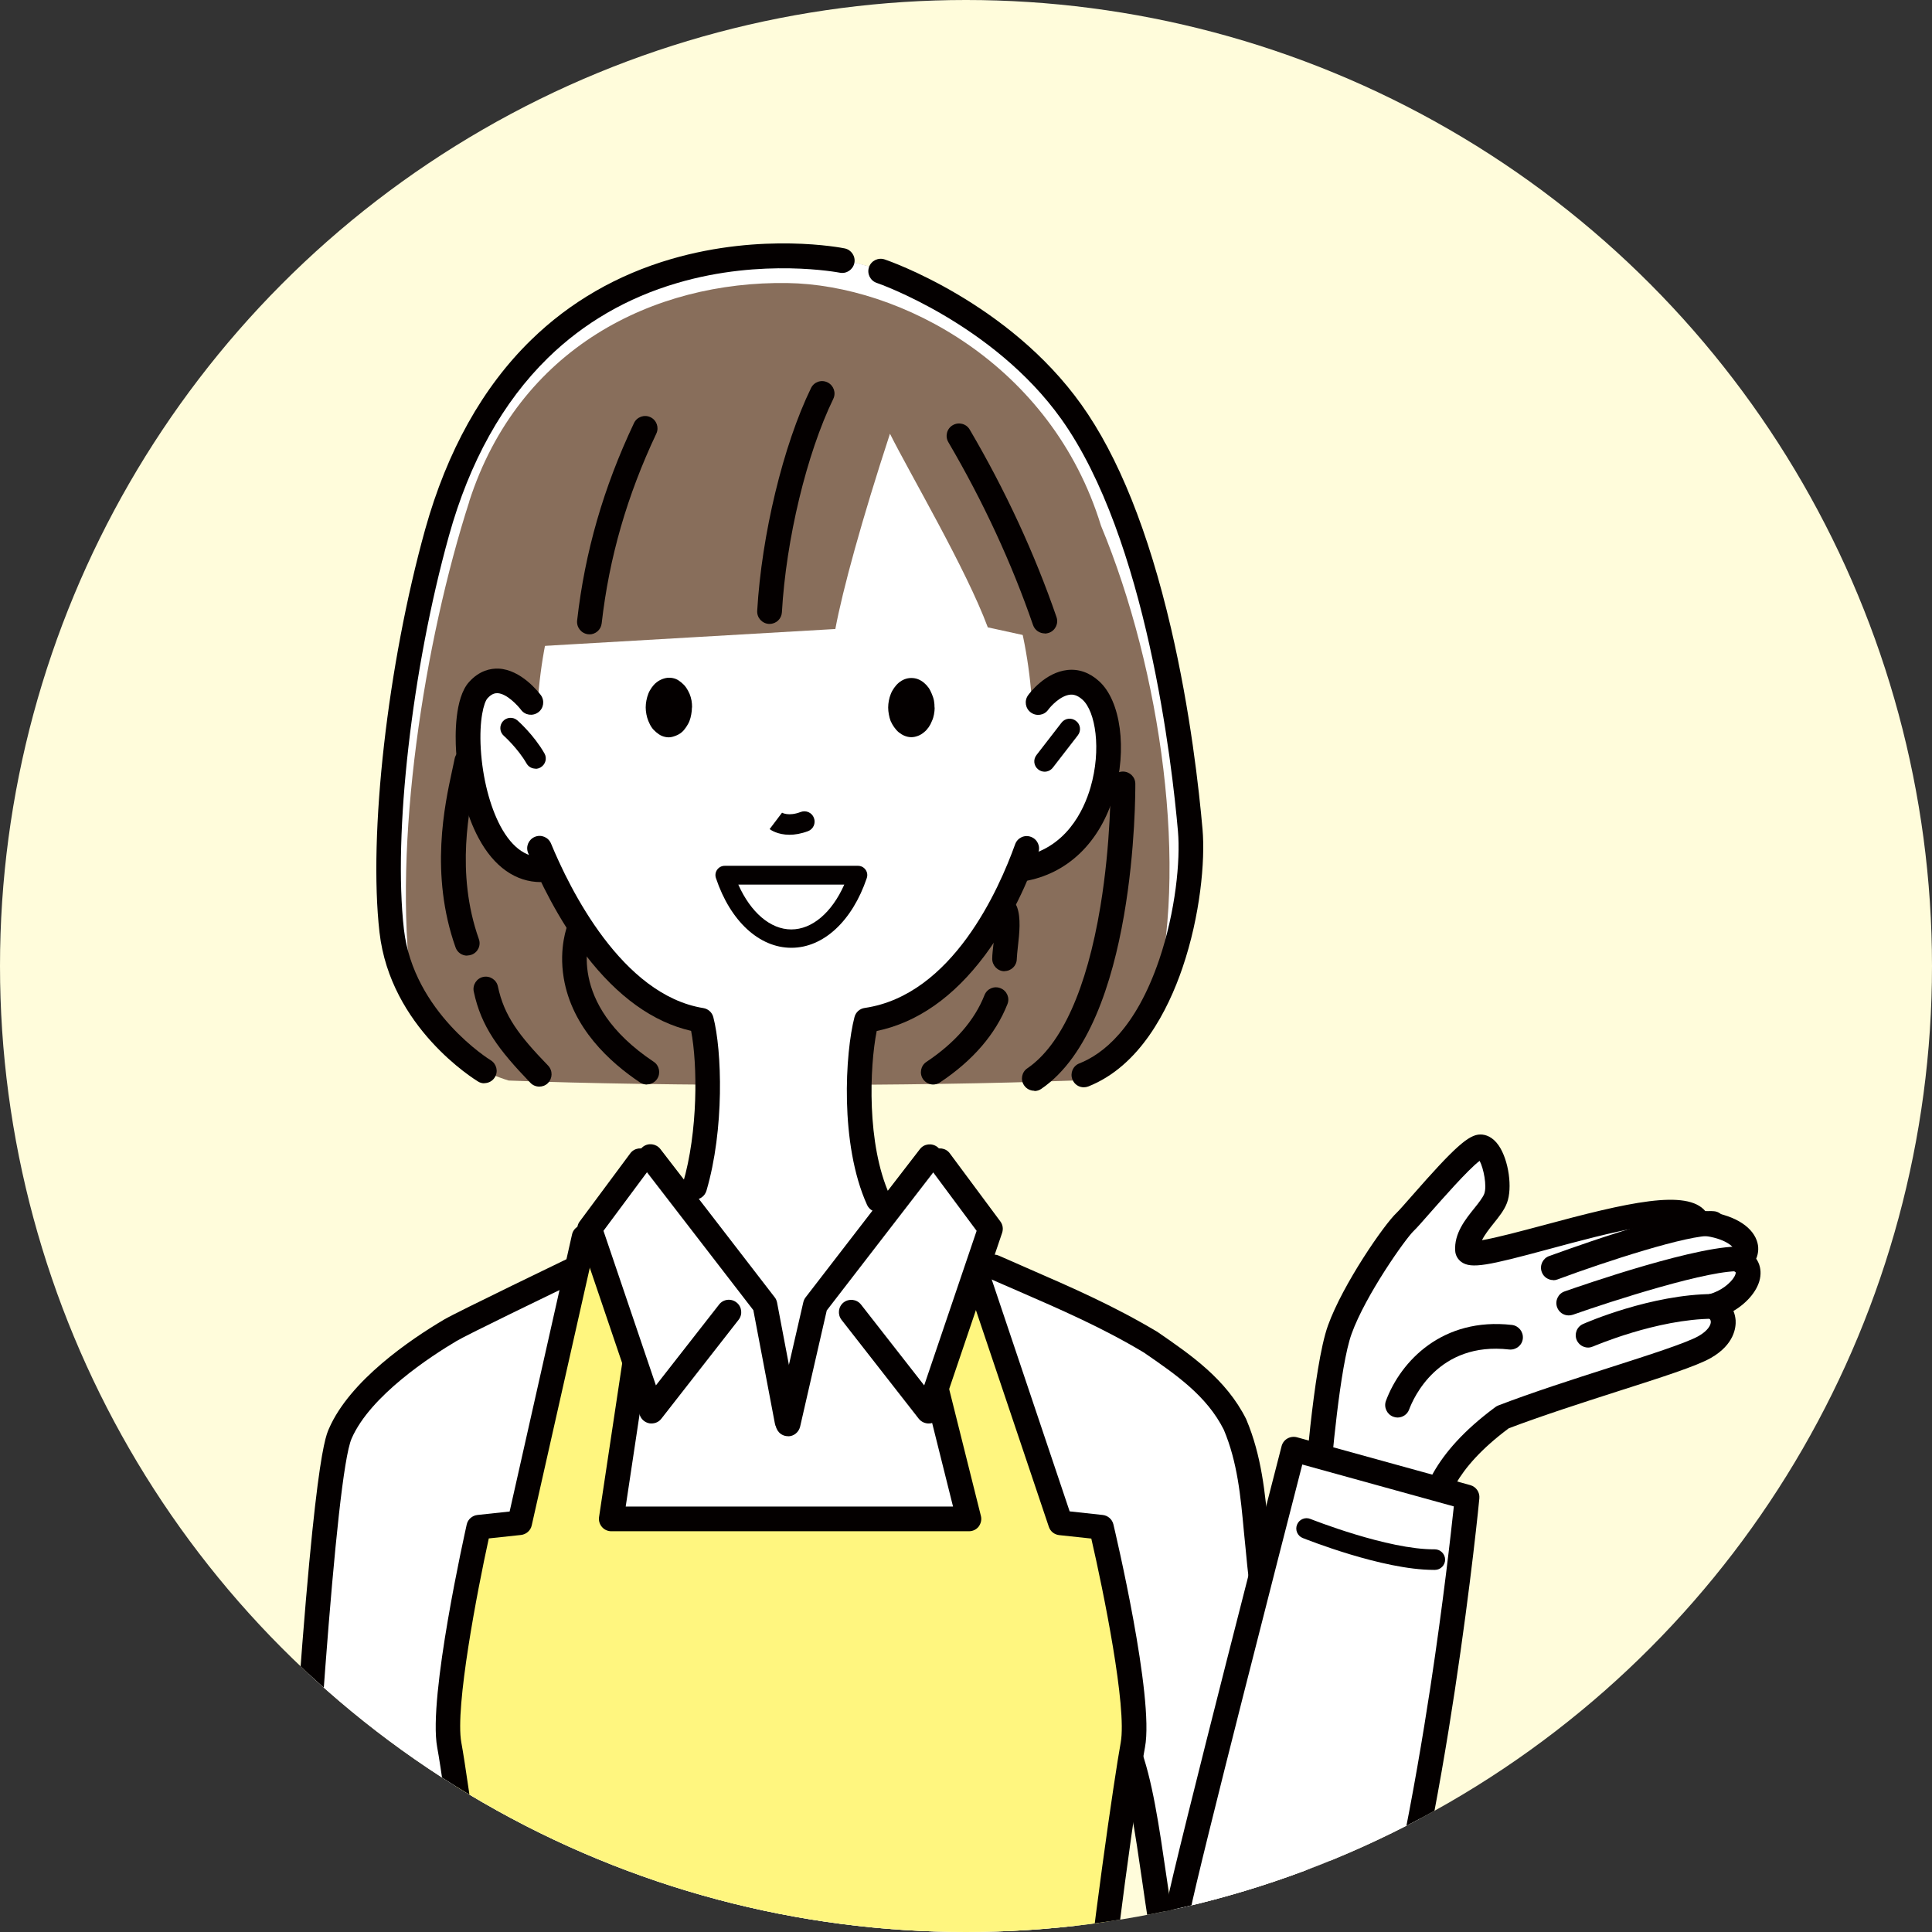 <?xml version="1.0" encoding="UTF-8"?><svg id="b" xmlns="http://www.w3.org/2000/svg" xmlns:xlink="http://www.w3.org/1999/xlink" viewBox="0 0 140 140"><rect x="0" y="0" width="140" height="140" fill="#333333" stroke="none"/><defs><style>.d{fill:#040000;}.d,.e,.f,.g,.h{stroke-width:0px;}.e,.i{fill:#fffcdb;}.f{fill:#886e5b;}.j{clip-path:url(#c);}.g{fill:#fff67f;}.h{fill:#fff;}</style><clipPath id="c"><circle class="e" cx="70" cy="70" r="70"/></clipPath></defs><circle class="i" cx="70" cy="70" r="70"/><g class="j"><path class="f" d="M80.68,35.82c-3.71-11.57-15.05-17.26-23.53-17.38-10.04-.14-20.15,4.64-23.86,15.64-5,14.79-9.97,40.1,3.57,44.22,11.14.43,29.72.43,40.86,0,11.29-3.98,9.46-27.56,2.96-42.49Z"/><path class="h" d="M34,36.34c3.59-11.13,13.35-15.97,23.05-15.83,8.19.12,19.14,5.88,22.73,17.58,4.36,10.48,6.42,25.05,3.83,34.52,4.28-8.9,2.04-25.38-2.93-36.8-3.71-11.57-15.05-17.26-23.53-17.38-10.04-.14-20.15,4.64-23.86,15.64-3.73,11.03-7.44,27.9-3.47,37.48-1.38-10.34.91-25.04,4.19-35.22Z"/><path class="h" d="M78.28,49.89c-.39-.08-3.09.99-3.49,1.18-.71-11.87-7.35-22.25-17.89-22.25s-17.17,10.37-17.94,22.17c-.26-.07-2.46-1.15-2.71-1.1-1.87.37-2.74,3.87-1.96,7.81.79,3.94,4.87,5.81,5.67,6,2.46,4.54,6.27,8.01,10.78,9.69.65.24.72,9.33-.68,12.96-4.78,8.11,3.65,16.14,6.82,16.12,3.17-.01,13.08-8.06,7.01-14.98-1.49-3.73-1.54-13.84-.86-14.09,4.62-1.71,8.51-5.3,10.97-9.99,1.58-.14,4.68-3.28,5.94-5.71.79-3.94.21-7.43-1.66-7.81Z"/><path class="d" d="M67.73,51.27c0,.17-.02.34-.05.5-.03.17-.08.33-.15.48-.06.16-.14.31-.23.44-.1.14-.21.27-.34.37-.13.11-.27.2-.43.26-.16.06-.32.1-.49.1s-.34-.04-.49-.1c-.15-.06-.29-.15-.43-.26-.12-.1-.23-.23-.33-.37-.09-.13-.18-.28-.25-.44-.06-.15-.1-.32-.13-.48-.03-.16-.05-.33-.05-.5s.02-.34.05-.5c.03-.17.08-.33.14-.48.06-.16.15-.31.24-.44.1-.14.21-.27.33-.37.13-.11.28-.2.43-.26.16-.06.32-.09.49-.09s.34.03.49.09c.15.06.3.15.43.26.12.1.24.23.34.37.09.13.16.29.23.45.06.15.12.31.15.48.03.16.04.33.04.5Z"/><path class="d" d="M50.14,51.27c0,.17-.02.34-.05.5-.03.17-.07.33-.13.48-.06.16-.15.3-.24.44-.1.14-.2.28-.33.38-.13.11-.28.19-.44.25-.16.06-.32.11-.49.11s-.34-.04-.49-.1c-.15-.06-.29-.16-.42-.27-.12-.1-.24-.22-.34-.37-.09-.13-.16-.29-.23-.45-.06-.15-.11-.31-.14-.48-.03-.16-.05-.33-.05-.5s.02-.34.05-.5c.03-.17.08-.33.14-.49.06-.16.15-.31.24-.44.1-.14.21-.27.34-.37.13-.11.28-.19.43-.25.16-.06.32-.1.49-.1s.34.03.49.09c.15.06.29.16.42.27.12.1.24.22.34.37.09.13.17.28.24.44.06.15.11.31.14.48.03.16.04.33.04.5Z"/><path class="d" d="M57.21,60.49c-.86,0-1.36-.35-1.44-.41l.9-1.19s0,0-.02-.01c.02.01.48.3,1.37-.04.39-.15.82.05.96.43.15.39-.05.82-.43.96-.51.19-.96.26-1.34.26Z"/><path class="d" d="M63.65,87.84c-.34,0-.67-.2-.82-.53-2-4.42-1.58-11.05-.91-13.61.09-.35.38-.61.74-.66,6.35-.93,9.73-8.6,10.9-11.86.17-.47.68-.71,1.14-.54.47.17.71.68.54,1.14-.7,1.96-1.94,4.84-3.86,7.43-2.27,3.04-4.91,4.89-7.85,5.5-.52,2.61-.73,8.19.93,11.87.2.45,0,.98-.45,1.19-.12.05-.25.08-.37.08Z"/><path class="d" d="M50.33,86.92c-.08,0-.17-.01-.25-.04-.47-.14-.74-.64-.6-1.11,1.11-3.76,1.07-8.65.6-11.07-2.75-.63-5.32-2.47-7.65-5.5-1.98-2.57-3.36-5.44-4.16-7.39-.19-.46.03-.98.49-1.17.46-.19.98.03,1.17.49,1.35,3.27,5.13,10.97,11.04,11.92.35.06.63.31.72.66.63,2.42.81,8.14-.5,12.58-.12.39-.47.64-.86.64Z"/><path class="d" d="M38.81,55.7c-.26,0-.51-.13-.65-.37-.64-1.11-1.64-2-1.65-2.01-.31-.27-.34-.74-.07-1.05s.74-.34,1.05-.07c.05.04,1.2,1.06,1.96,2.39.21.36.08.81-.28,1.02-.12.07-.24.1-.37.1Z"/><path class="d" d="M75.7,55.92c-.16,0-.32-.05-.46-.16-.33-.25-.39-.72-.13-1.05l1.81-2.34c.25-.33.72-.39,1.05-.13.33.25.39.72.13,1.05l-1.81,2.34c-.15.19-.37.29-.59.29Z"/><path class="d" d="M74.05,63.88c-.43,0-.81-.31-.88-.75-.08-.49.25-.95.74-1.03,3.33-.55,4.63-3.39,5.11-5.03.81-2.77.36-5.53-.58-6.37-.4-.36-.71-.38-.9-.36-.69.07-1.39.82-1.59,1.1-.29.4-.85.48-1.25.19-.4-.29-.49-.85-.2-1.25.12-.17,1.25-1.66,2.85-1.83.82-.09,1.61.19,2.29.81,1.58,1.42,2.05,4.95,1.1,8.21-1.02,3.48-3.4,5.77-6.54,6.29-.05,0-.1.01-.15.01Z"/><path class="d" d="M39.19,63.92c-1.81,0-3.4-1.11-4.51-3.19-.9-1.67-1.49-3.97-1.63-6.31-.07-1.11-.11-3.82.93-4.99.77-.86,1.59-1,2.15-.98,1.65.08,2.92,1.74,3.06,1.92.29.4.21.96-.19,1.25-.4.29-.96.21-1.25-.19-.23-.3-1.02-1.17-1.7-1.2-.16,0-.41.02-.73.38-.25.28-.61,1.53-.48,3.68.13,2.09.65,4.12,1.42,5.57.89,1.66,2.02,2.41,3.35,2.22.49-.07.94.27,1.02.76.07.49-.27.94-.76,1.02-.23.03-.45.05-.67.05Z"/><path class="d" d="M74.95,79.04c-.29,0-.57-.14-.74-.39-.28-.41-.17-.97.24-1.24,2.47-1.69,4.3-5.75,5.29-11.73.77-4.65.74-8.83.74-8.87,0-.49.39-.9.89-.9.49,0,.9.39.9.89,0,.71.07,17.4-6.81,22.1-.15.11-.33.16-.5.16Z"/><path class="d" d="M67.63,78.59c-.29,0-.57-.14-.75-.4-.27-.41-.16-.97.25-1.24,2.07-1.38,3.49-3.01,4.21-4.84.18-.46.7-.69,1.16-.5.46.18.69.7.5,1.16-.86,2.17-2.5,4.08-4.89,5.67-.15.1-.33.15-.5.15Z"/><path class="d" d="M72.79,70.38s-.02,0-.02,0c-.49-.01-.88-.43-.87-.92,0-.3.05-.66.09-1.05.07-.66.18-1.66.03-2.06-.17-.46.07-.98.53-1.15.46-.17.98.07,1.15.53.29.79.17,1.9.06,2.87-.04.34-.07.67-.08.9-.01.49-.41.87-.9.87Z"/><path class="d" d="M39.08,78.74c-.23,0-.47-.09-.64-.27-2.3-2.39-3.57-4.06-4.11-6.62-.1-.48.21-.96.69-1.06.48-.1.96.21,1.06.69.45,2.14,1.53,3.56,3.64,5.74.34.36.33.92-.02,1.27-.17.17-.4.25-.62.25Z"/><path class="d" d="M33.85,69.25c-.37,0-.71-.23-.84-.6-1.88-5.31-.78-10.36-.25-12.8.07-.34.14-.63.18-.85.09-.49.55-.81,1.04-.72.49.09.81.55.72,1.04-.05.25-.11.56-.19.91-.49,2.27-1.52,6.99.19,11.82.17.47-.08.98-.55,1.14-.1.03-.2.05-.3.05Z"/><path class="d" d="M46.88,78.59c-.17,0-.34-.05-.5-.15-2.19-1.46-4.93-3.96-5.53-7.57-.37-2.21.26-3.8.29-3.87.19-.46.71-.68,1.17-.49.46.19.68.71.49,1.16-.08.21-1.85,4.99,4.57,9.27.41.27.52.83.25,1.24-.17.26-.46.4-.75.4Z"/><path class="h" d="M52.52,63.42c.92,2.73,2.74,4.59,4.83,4.59s3.91-1.86,4.83-4.59h-9.65Z"/><path class="d" d="M57.34,68.68c-2.32,0-4.42-1.93-5.46-5.05-.07-.2-.04-.43.09-.61s.33-.28.55-.28h9.65c.22,0,.42.1.55.28s.16.4.09.61c-1.05,3.11-3.14,5.05-5.46,5.05ZM53.5,64.1c.9,2.02,2.33,3.25,3.84,3.25s2.94-1.22,3.84-3.25h-7.69Z"/><path class="f" d="M60.53,45.59c.53-2.85,1.93-7.96,3.96-14.16,1.48,2.96,5.51,9.78,7.09,14.03l5.67,1.24c-.95-5.71-3.55-15.94-11.55-19.85-9.95-4.88-20.4-.4-24.58,4.18-2.66,2.91-5.53,11.62-6.27,16.04l25.68-1.49Z"/><path class="d" d="M55.76,45.21s-.03,0-.05,0c-.49-.03-.87-.45-.84-.95.32-5.5,1.88-11.99,3.9-16.14.22-.45.75-.63,1.2-.41.44.22.63.75.41,1.2-1.92,3.96-3.42,10.17-3.72,15.46-.03.48-.42.84-.89.84Z"/><path class="d" d="M42.71,45.96s-.07,0-.1,0c-.49-.06-.84-.5-.79-.99.56-4.96,1.91-9.64,4.12-14.31.21-.45.75-.64,1.19-.43.45.21.64.75.43,1.19-2.12,4.49-3.42,8.99-3.96,13.75-.05.46-.44.8-.89.8Z"/><path class="d" d="M75.71,45.9c-.37,0-.72-.23-.85-.6-1.54-4.47-3.6-8.93-6.14-13.26-.25-.43-.11-.98.32-1.23.43-.25.98-.11,1.23.32,2.6,4.43,4.71,9,6.29,13.59.16.47-.09.98-.56,1.14-.1.03-.19.05-.29.05Z"/><path class="d" d="M78.54,78.79c-.36,0-.69-.21-.83-.57-.18-.46.04-.98.5-1.16,1.7-.67,4.09-2.52,5.79-7.52,1.19-3.51,1.54-7.19,1.36-9.29-.42-4.82-2.27-21.22-8.46-29.89-4.94-6.92-13.29-9.84-13.37-9.86-.47-.16-.72-.67-.56-1.14.16-.47.67-.72,1.14-.56.36.12,8.98,3.13,14.25,10.52,2.68,3.75,4.86,9.19,6.49,16.18,1.42,6.08,2.04,11.76,2.29,14.6.2,2.28-.17,6.27-1.45,10.02-1.06,3.11-3.1,7.13-6.83,8.61-.11.04-.22.06-.33.06Z"/><path class="d" d="M35.1,78.5c-.16,0-.32-.04-.46-.13-.26-.16-6.35-3.91-7.14-10.81-.81-7.1.58-19.38,3.31-29.2,1.59-5.69,4.17-10.31,7.68-13.73,2.82-2.75,6.24-4.72,10.15-5.86,6.63-1.93,12.33-.82,12.57-.77.48.1.8.57.7,1.06-.1.48-.57.8-1.06.7-.07-.01-5.58-1.08-11.78.75-3.62,1.06-6.77,2.89-9.37,5.43-3.26,3.19-5.68,7.53-7.17,12.89-2.68,9.63-4.05,21.62-3.26,28.52.69,6.01,6.23,9.45,6.29,9.48.42.26.56.81.3,1.23-.17.28-.46.43-.77.43Z"/><path class="h" d="M20.91,145.66c.85-17.37,2.22-39.28,3.75-41.79,2.58-4.23,12.59-10.8,18.04-12.22,3.06,3.57,14.63,10.44,14.63,10.44l14.07-10.8s13.46,6.68,15.56,8.19c5.08,3.66,8.21,38.22,8.21,38.22l-9.85,1.49-4.18-16.27-4.93,25.98-36.58-.3-4.63-13.88-2.54,11.2-11.56-.26Z"/><path class="d" d="M86.02,147.71c-.33,0-.65-.19-.81-.5-1.24-2.55-1.85-6.79-2.44-10.88-.5-3.44-1.01-7-1.87-9.19-.18-.46.05-.98.51-1.16.46-.18.98.05,1.16.51.93,2.38,1.43,5.88,1.97,9.58.57,3.96,1.16,8.06,2.28,10.36.22.44.03.98-.41,1.2-.13.06-.26.09-.39.09Z"/><path class="d" d="M97.56,150.6c-.47,0-.87-.37-.89-.85-.4-7.75-1.76-13.51-3.2-19.61-1.27-5.37-2.58-10.93-3.22-18.03-.04-.36-.07-.73-.11-1.1-.24-2.6-.47-5.06-1.46-7.41-1.24-2.46-3.45-3.98-5.79-5.59-3.02-1.81-6.02-3.11-9.19-4.49-.68-.29-1.35-.59-2.04-.89-.45-.2-.66-.73-.46-1.18.2-.45.73-.66,1.18-.46.68.3,1.36.59,2.03.89,3.24,1.41,6.29,2.74,9.42,4.61.02,0,.03.02.05.03,2.44,1.68,4.97,3.42,6.42,6.31,0,.02.02.04.02.05,1.1,2.61,1.36,5.33,1.6,7.97.03.37.07.73.11,1.1.63,6.99,1.93,12.48,3.18,17.79,1.46,6.18,2.84,12.01,3.24,19.93.03.49-.35.92-.85.94-.02,0-.03,0-.05,0Z"/><path class="d" d="M19.97,149.69c.21-3.9.45-8.16.71-12.45,1.85-30.71,2.83-32.98,3.16-33.72,1.51-3.47,5.87-6.44,8.34-7.9.97-.57,9.04-4.45,9.38-4.62.45-.21.98-.03,1.2.42.21.45.03.98-.42,1.2-2.32,1.11-8.5,4.1-9.25,4.55-1.84,1.09-6.25,3.95-7.61,7.07-1.16,2.66-2.69,26.48-3.72,45.46"/><path class="d" d="M31.04,150.26c.84-5.71,2.38-11.22,2.4-11.28.13-.48.63-.75,1.1-.62.48.13.75.63.62,1.1-.02.06-1.46,5.24-2.29,10.69l-1.83.1Z"/><path class="g" d="M35.5,150.26c-.7-8.35-2.43-21.06-2.94-23.81-.65-3.48,2.13-15.78,2.13-15.78l2.97-.32,4.66-20.69,5.37-2.14-3.39,22.55h25.91l-5.49-21.95,5.37,2.14,6.76,20.1,2.97.32s2.93,12.3,2.28,15.78c-.51,2.75-2.33,15.46-3.07,23.81h-43.52Z"/><path class="d" d="M34.63,150.6c-.69-8.33-2.46-21.35-2.95-23.99-.67-3.62,2.03-15.63,2.14-16.14.08-.37.4-.65.78-.69l2.33-.25,4.52-20.07c.06-.29.27-.53.54-.64l5.37-2.14c.3-.12.64-.07.89.13s.38.52.33.84l-3.24,21.52h23.72l-5.21-20.84c-.08-.33.03-.67.28-.89.25-.22.61-.28.92-.16l5.37,2.14c.24.1.43.3.52.55l6.57,19.55,2.39.26c.38.04.69.31.78.68.12.51,2.97,12.52,2.29,16.15-.54,2.89-2.32,15.43-3.05,23.65l-45.29.34ZM78.24,148.94c.81-8.49,2.53-20.28,2.97-22.66.47-2.55-1.26-11.02-2.13-14.79l-2.33-.25c-.35-.04-.64-.27-.75-.61l-6.63-19.7-3.36-1.34,5.07,20.26c.07.27,0,.55-.16.77-.17.22-.43.34-.71.34h-25.91c-.26,0-.51-.11-.68-.31s-.25-.46-.21-.72l3.16-21.01-3.48,1.39-4.56,20.23c-.08.37-.4.65-.78.69l-2.33.25c-.83,3.78-2.46,12.24-1.99,14.79.48,2.59,2.1,14.34,2.85,22.75"/><path class="h" d="M95.36,108.75s.67-9.48,1.72-12.4c1.05-2.92,4.02-7.14,4.74-7.81.72-.67,4.56-5.44,5.46-5.44s1.5,2.67,1.09,3.74c-.41,1.07-2.13,2.3-2.03,3.75.1,1.45,15.69-4.95,16.72-1.97,2.74.16,4.25,1.58,3.03,2.71,1.49.8-.04,2.82-1.99,3.33,1.02.42,1.24,1.93-.56,2.95-1.8,1.02-9.37,3.07-14.64,5.09-5.48,4.05-5.05,7.21-5.63,8.64-3.55-.96-7.91-2.59-7.91-2.59Z"/><path class="d" d="M103.26,112.23c-.08,0-.16-.01-.23-.03-3.55-.96-7.81-2.55-7.99-2.61-.37-.14-.61-.51-.58-.9.03-.39.69-9.64,1.77-12.64,1.08-3,4.08-7.33,4.97-8.16.16-.15.62-.67,1.1-1.22,3.1-3.54,4.13-4.46,4.97-4.46,0,0,0,0,.01,0,.36,0,.88.15,1.33.81.72,1.06,1,3.07.59,4.15-.2.53-.58,1-.98,1.5-.32.4-.64.81-.83,1.2,1.03-.17,2.92-.68,4.39-1.07,6.18-1.67,10.47-2.66,11.81-1.02,1.91.21,3.31,1,3.71,2.11.16.44.14.9-.04,1.32.25.36.36.8.3,1.28-.11.93-.9,1.89-1.95,2.51.09.21.14.44.16.67.03.5-.08,1.75-1.79,2.73-1.05.6-3.59,1.41-6.81,2.44-2.55.82-5.44,1.75-7.84,2.66-4.06,3.03-4.57,5.42-4.91,7.01-.09.44-.18.82-.32,1.17-.14.35-.47.56-.83.56ZM96.3,108.14c1.19.43,3.86,1.38,6.33,2.09,0-.04.02-.07.02-.11.38-1.75,1.01-4.68,5.7-8.15.06-.05.14-.09.21-.12,2.47-.95,5.43-1.9,8.05-2.74,2.87-.92,5.58-1.79,6.47-2.29.68-.39.91-.81.89-1.05-.01-.17-.13-.25-.22-.29-.36-.15-.58-.5-.56-.89.03-.39.3-.71.67-.81.85-.22,1.56-.81,1.82-1.27.1-.18.1-.29.1-.3h0s-.02-.04-.12-.09c-.25-.14-.43-.39-.46-.68s.07-.57.28-.77c.11-.1.14-.16.14-.18-.02-.17-.75-.87-2.61-.98-.36-.02-.67-.25-.79-.59-.05-.04-.58-.46-3.4.02-2,.34-4.42.99-6.56,1.57-4.44,1.2-5.64,1.45-6.36.94-.26-.19-.43-.48-.45-.8-.09-1.26.73-2.28,1.39-3.1.3-.37.6-.76.71-1.03.22-.57-.05-1.88-.33-2.4-.84.63-2.77,2.84-3.55,3.72-.63.72-1,1.14-1.22,1.35-.58.54-3.5,4.66-4.51,7.47-.84,2.33-1.45,9.29-1.62,11.49ZM107.44,83.97"/><path class="d" d="M101.27,102.72c-.1,0-.21-.02-.31-.06-.46-.17-.7-.69-.53-1.15,1.08-2.9,4.12-6.07,9.13-5.5.49.06.84.5.79.99s-.5.84-.99.79c-5.14-.59-6.94,3.52-7.25,4.35-.13.36-.48.58-.84.58Z"/><path class="d" d="M112.56,92.76c-.36,0-.71-.22-.84-.59-.17-.46.07-.98.53-1.15.02,0,2.33-.86,4.91-1.68,5.34-1.7,6.62-1.6,7.04-1.57.49.04.86.47.83.96-.04.49-.47.86-.96.83-1.64-.12-7.74,1.86-11.2,3.15-.1.04-.21.06-.31.06Z"/><path class="d" d="M113.67,95.32c-.37,0-.71-.23-.84-.6-.16-.47.08-.98.55-1.14,1.03-.36,10.12-3.54,13.03-3.23.49.05.85.49.8.98-.05.49-.49.85-.98.8-2.13-.22-9.56,2.19-12.25,3.14-.1.03-.2.05-.3.05Z"/><path class="d" d="M115.08,97.65c-.34,0-.67-.2-.82-.53-.2-.45,0-.98.46-1.18.2-.09,4.92-2.15,9.42-2.17h0c.49,0,.89.4.9.89,0,.49-.4.9-.89.9-4.12.02-8.67,2-8.71,2.01-.12.05-.24.08-.36.08Z"/><path class="h" d="M93.73,105.01l12.57,3.47s-2.34,24.12-7.21,38.75c-3.63,10.9-16.97,7.58-13.74-8.83.76-3.87,8.38-33.39,8.38-33.39Z"/><path class="d" d="M91.99,154.46c-.56,0-1.12-.07-1.67-.22-2.31-.61-4.18-2.4-5.28-5.04-1.21-2.9-1.4-6.7-.56-10.97.76-3.85,8.08-32.23,8.39-33.44.06-.23.21-.43.42-.55.21-.12.46-.15.69-.09l12.57,3.47c.42.12.69.52.65.95,0,.06-.6,6.15-1.78,13.94-1.09,7.21-2.93,17.39-5.47,25.01-.85,2.54-2.25,4.52-4.05,5.72-1.21.81-2.56,1.23-3.91,1.23ZM94.37,106.12c-1.27,4.94-7.47,29.04-8.14,32.46-.77,3.92-.62,7.36.46,9.94.88,2.12,2.33,3.54,4.09,4,1.38.36,2.84.09,4.13-.77,1.47-.98,2.62-2.63,3.34-4.79,2.5-7.49,4.31-17.57,5.4-24.7.94-6.17,1.5-11.25,1.7-13.1l-10.96-3.03Z"/><path class="d" d="M103.89,113.76c-3.71,0-9.25-2.22-9.49-2.31-.38-.15-.57-.59-.41-.97.15-.38.59-.57.97-.41.06.02,5.6,2.23,9.01,2.2,0,0,0,0,0,0,.41,0,.74.33.75.74,0,.41-.33.75-.74.75-.03,0-.06,0-.09,0Z"/><polygon class="h" points="54.34 93.39 46.43 83.81 42.32 89.95 46.95 101.67 54.34 93.39"/><polygon class="h" points="59.49 93.39 67.4 83.81 71.51 89.95 66.88 101.67 59.49 93.39"/><path class="d" d="M57.1,104.07c-.07,0-.13,0-.2-.02-.48-.11-.78-.59-.67-1.07l1.98-8.61c.03-.13.08-.24.16-.35l8.29-10.75c.3-.39.86-.46,1.26-.16.39.3.46.86.16,1.26l-8.17,10.59-1.93,8.42c-.1.41-.46.7-.87.7Z"/><path class="d" d="M67.29,103.15c-.27,0-.53-.12-.71-.34l-5.6-7.17c-.3-.39-.24-.95.15-1.26.39-.3.95-.24,1.26.15l4.58,5.86,3.8-11.2-3.38-4.55c-.29-.4-.21-.96.19-1.25.4-.29.96-.21,1.25.19l3.66,4.93c.18.24.22.54.13.82l-4.48,13.21c-.11.31-.37.54-.7.6-.05,0-.1.01-.15.01Z"/><path class="d" d="M57.03,103.88c-.42,0-.8-.3-.88-.73l-1.56-8.21-8.16-10.58c-.3-.39-.23-.95.16-1.26.39-.3.95-.23,1.26.16l8.29,10.75c.09.11.14.24.17.38l1.6,8.42c.09.49-.23.96-.71,1.05-.06.01-.11.02-.17.02Z"/><path class="d" d="M47.21,103.15s-.1,0-.15-.01c-.32-.06-.59-.28-.7-.6l-4.48-13.21c-.09-.28-.05-.59.13-.82l3.66-4.93c.29-.4.86-.48,1.25-.19.4.29.48.86.19,1.25l-3.38,4.55,3.8,11.2,4.58-5.86c.3-.39.87-.46,1.26-.15.39.3.46.87.15,1.26l-5.6,7.17c-.17.22-.43.34-.71.34Z"/></g></svg>
